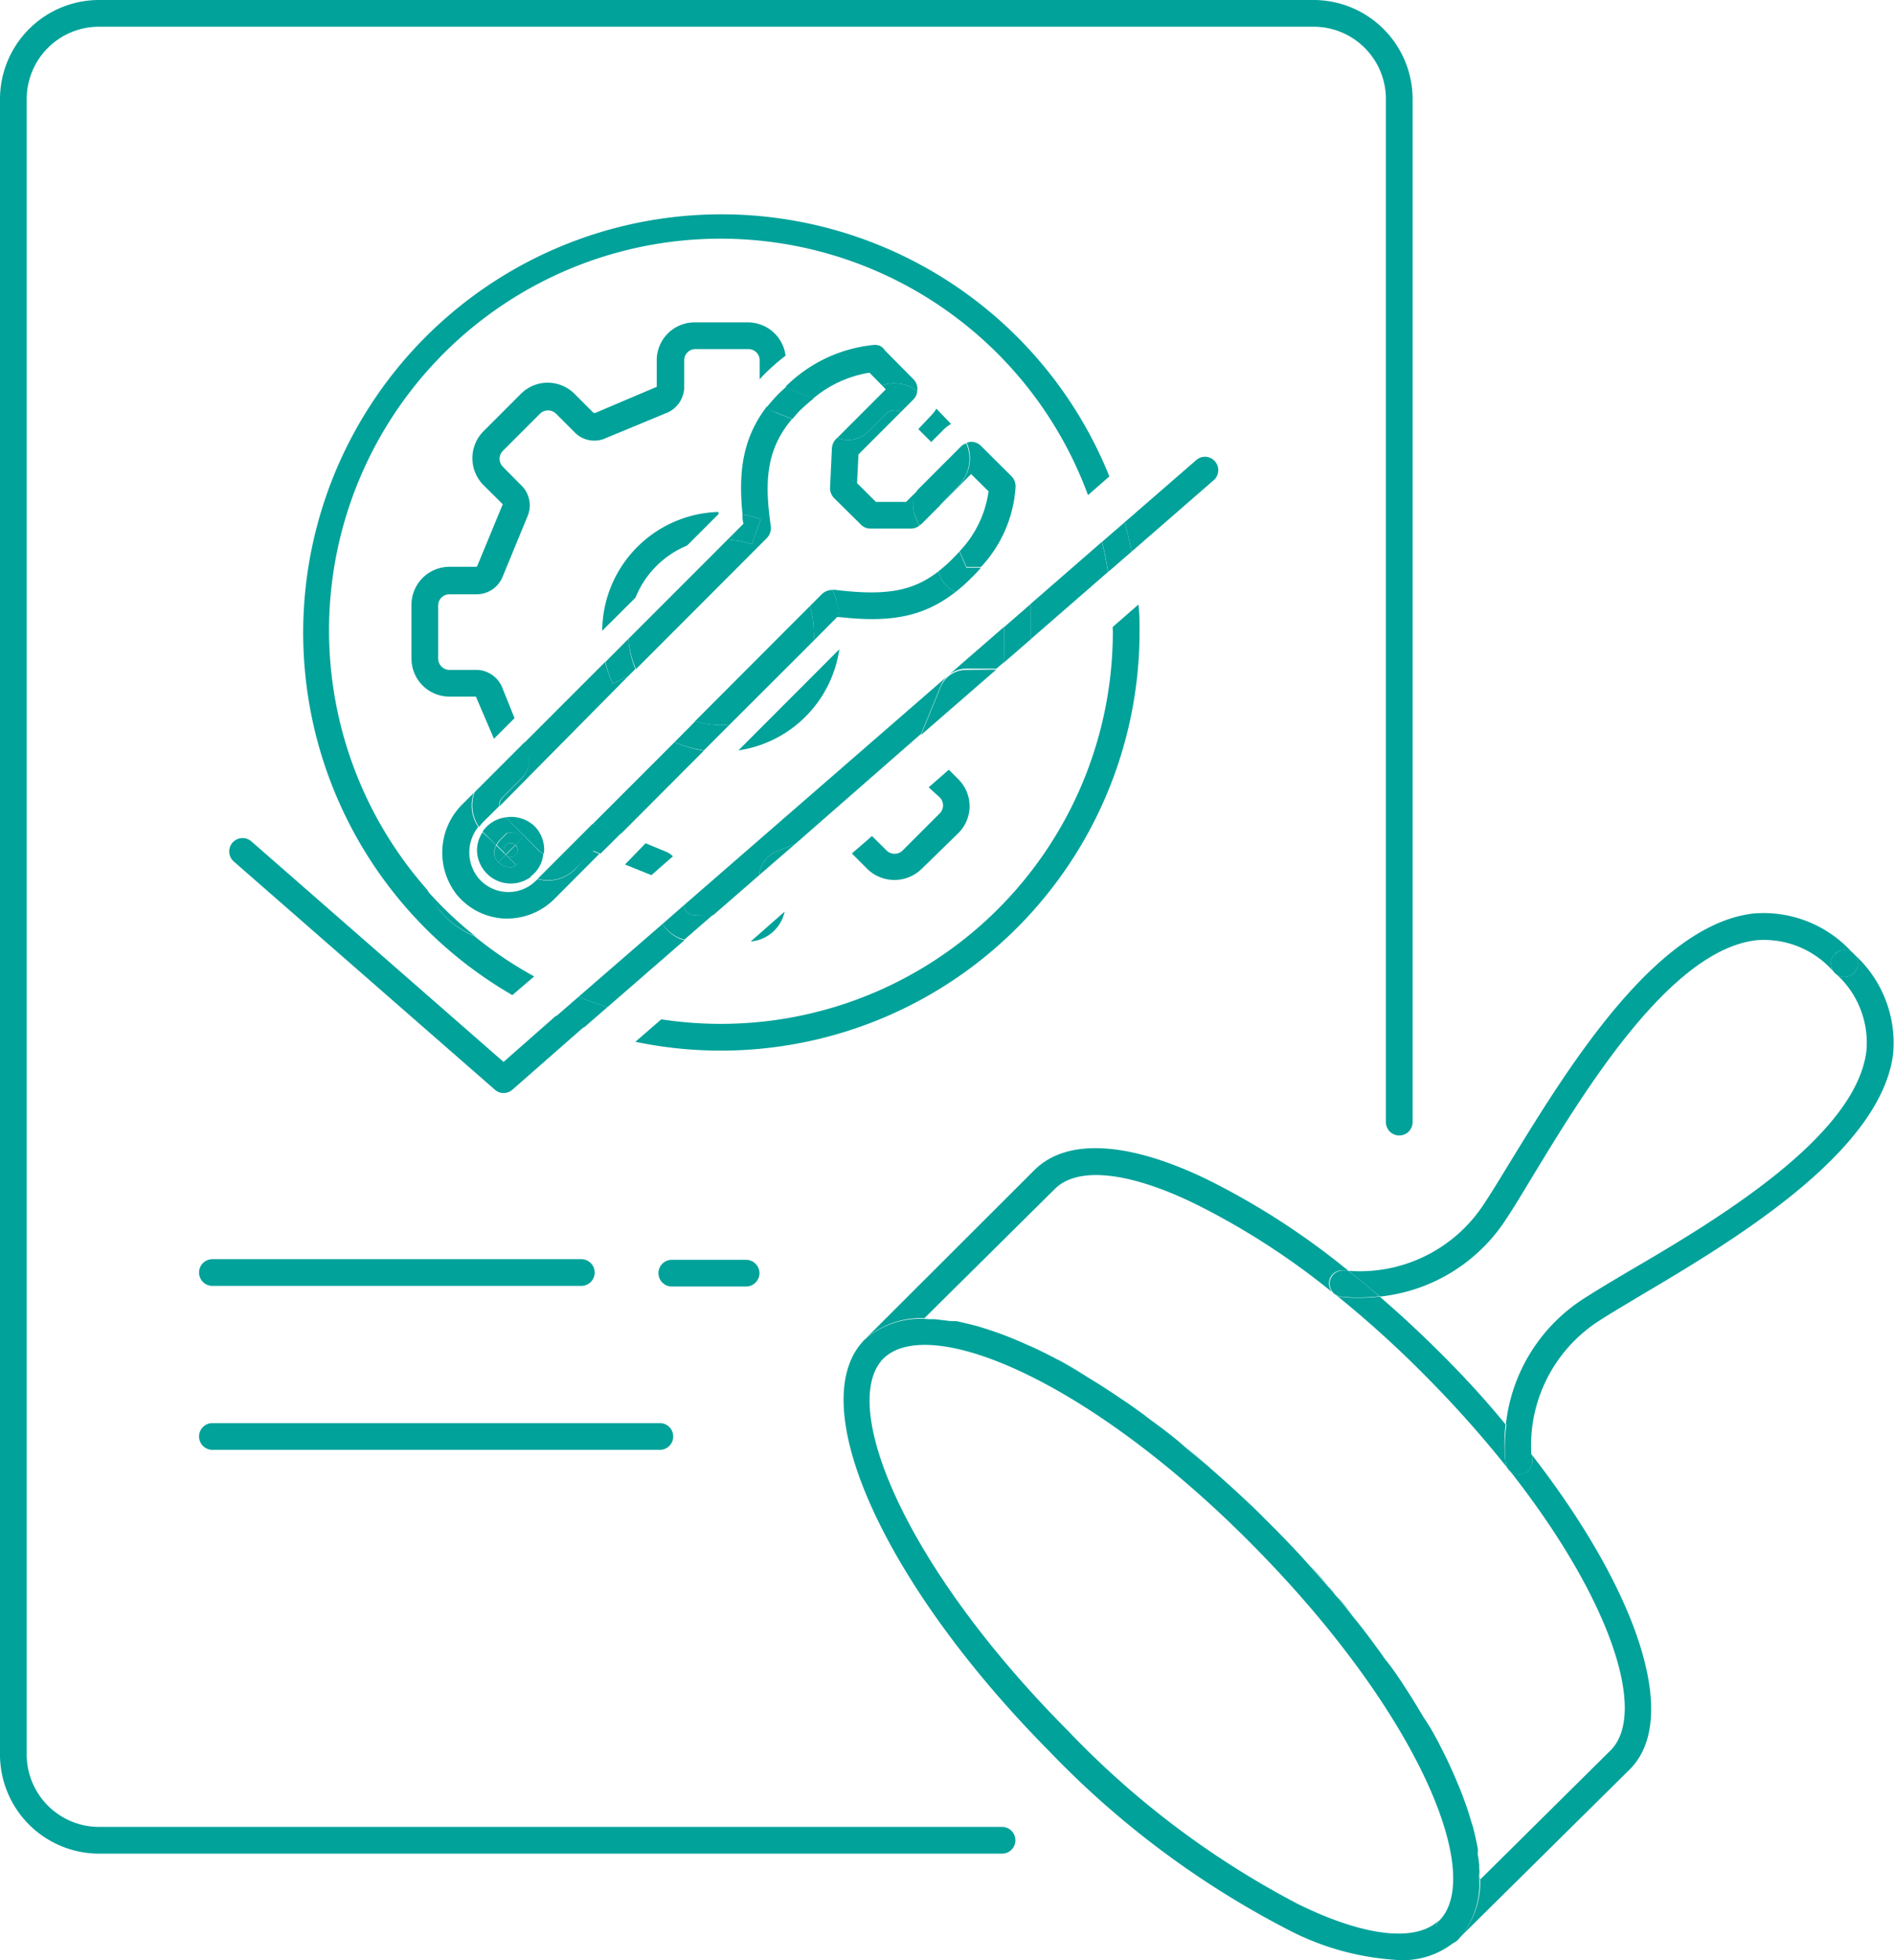 <svg xmlns="http://www.w3.org/2000/svg" viewBox="0 0 120.55 124.71"><defs><style>.cls-1{fill:none;}.cls-2{fill:#00a29a;}</style></defs><title>アセット 128</title><g id="レイヤー_2" data-name="レイヤー 2"><g id="編集モード"><path class="cls-1" d="M32.18,54.37v0h0Z"/><path class="cls-1" d="M53.26,36c3,.37,4.37.15,5.77-1a2.41,2.41,0,0,1-1,.23l-2.56,0h0a2.47,2.47,0,0,1-1.72-.71L52,32.79l-.07-.07a2.51,2.51,0,0,1-.65-1.66v-.12l.13-2.5a2.17,2.17,0,0,1,.18-.8c-1.18,1.36-1.41,2.77-1,5.6a2.49,2.49,0,0,1-.68,2.09L34.36,50.88a3.85,3.85,0,0,1,.75.58,4,4,0,0,1,.6.78L51.26,36.68A2.49,2.49,0,0,1,53.26,36Z"/><polygon class="cls-1" points="32.2 54.38 32.19 54.39 32.21 54.4 32.2 54.38"/><path class="cls-1" d="M45.68,32.61a10.12,10.12,0,0,1,2.62-8.48V22.92a.71.71,0,0,0-.72-.71H44.21a.71.71,0,0,0-.71.71v1.71a1.81,1.81,0,0,1-1.22,1.66l-3.74,1.55a1.75,1.75,0,0,1-2-.34l-1.21-1.21a.72.72,0,0,0-1,0L32,28.67a.72.72,0,0,0,0,1l1.21,1.21a1.78,1.78,0,0,1,.31,2L32,36.67a1.79,1.79,0,0,1-1.64,1.14H28.6a.71.71,0,0,0-.71.72V41.9a.72.72,0,0,0,.71.72h1.71A1.8,1.8,0,0,1,32,43.83l.78,1.88,5.53-5.54A7.62,7.62,0,0,1,45.68,32.61Z"/><polygon class="cls-1" points="56.13 30.12 56.38 30.37 57.02 30.37 59.27 28.12 58.45 27.3 56.16 29.59 56.13 30.12"/><path class="cls-1" d="M111.78,59.81c-5.5.65-11,9.64-14.22,15-.66,1.09-1.23,2-1.71,2.76a10.93,10.93,0,0,1-8,4.91Q89.94,84.32,92,86.4c1.39,1.4,2.68,2.82,3.87,4.23a10.91,10.91,0,0,1,5-8c.73-.47,1.68-1,2.78-1.69,5.4-3.2,14.45-8.56,15.16-14a5.87,5.87,0,0,0-2-5A5.86,5.86,0,0,0,111.78,59.81Z"/><path class="cls-1" d="M85.05,82.4l0,0a46.93,46.93,0,0,0-8.85-5.77c-4.29-2.07-7.58-2.42-9-1l-8.32,8.24h0l.32,0,.4,0,1,.12.35,0q.66.14,1.38.33l.25.08c.4.12.81.26,1.23.41l.49.19c.36.14.73.3,1.11.47l.5.22q.71.33,1.44.72l.19.09q.83.45,1.68,1l.5.31c.41.26.83.52,1.25.8l.58.39c.45.3.89.62,1.34.94l.45.33c.59.44,1.19.9,1.79,1.37l.39.33c.48.38.95.78,1.43,1.19l.59.52c.43.38.87.77,1.3,1.17l.55.51c.61.57,1.21,1.16,1.81,1.77s1.18,1.21,1.75,1.82l.5.56q.6.66,1.17,1.32c.17.2.34.39.5.59.41.48.81,1,1.19,1.45l.31.38c.48.61.93,1.22,1.37,1.82l.3.43c.33.46.64.91,1,1.37l.37.57c.28.43.54.85.79,1.27.1.17.21.34.3.5.34.57.66,1.14,1,1.7l.07.15c.26.5.5,1,.72,1.48.08.17.15.34.22.5.16.38.32.75.46,1.12l.18.49c.15.42.28.82.39,1.22l.09.27c.12.47.23.93.31,1.38,0,.12,0,.24,0,.36,0,.32.08.64.1.94,0,.14,0,.28,0,.41s0,.22,0,.33l8.32-8.24c2.33-2.31.14-9.45-6.39-17.76a1,1,0,0,1-.2-.25,70.29,70.29,0,0,0-5.13-5.76A68.45,68.45,0,0,0,85.05,82.4Z"/><path class="cls-1" d="M53.86,40.87l-.44.44A7.61,7.61,0,0,1,47,47.74l-5.91,5.91,1.26.52a1.35,1.35,0,0,1,.48.27L59,40.38A12.31,12.31,0,0,1,53.86,40.87Z"/><path class="cls-1" d="M68,110.18a56.06,56.06,0,0,0,14.62,11c4.28,2.06,7.58,2.42,9,1,2.88-2.85-1.14-13.08-11.72-23.77s-20.77-14.81-23.65-12S57.4,99.49,68,110.18Z"/><path class="cls-1" d="M28.41,50.05l3-3-1.15-2.71H28.6a2.42,2.42,0,0,1-2.41-2.42V38.53a2.42,2.42,0,0,1,2.41-2.42l1.73,0,.05-.06L32,32.08l-1.2-1.19a2.43,2.43,0,0,1,0-3.42l2.38-2.38a2.41,2.41,0,0,1,3.42,0l1.21,1.21.11,0,3.91-1.66V22.92a2.41,2.41,0,0,1,2.41-2.41h3.37A2.42,2.42,0,0,1,50,22.63a10.18,10.18,0,0,1,5.45-2.19,2.49,2.49,0,0,1,1.11.15,2.46,2.46,0,0,1,.93.64l1.8,1.83a2.47,2.47,0,0,1,.34,3l.93.93a2.71,2.71,0,0,1,1.29-.37,2.43,2.43,0,0,1,1.73.74l1.91,1.9a2.5,2.5,0,0,1,.72,1.85A9.1,9.1,0,0,1,65,35.23l4.3-3.73A24.92,24.92,0,1,0,27.16,56.63,5.93,5.93,0,0,1,28.41,50.05Z"/><path class="cls-1" d="M61,49.54A2.41,2.41,0,0,1,61,53l-2.38,2.38a2.48,2.48,0,0,1-3.42,0l-1-1L49.94,58a2.42,2.42,0,0,1-2.16,1.87l-5.69,4.95A24.95,24.95,0,0,0,70.83,40.21c0-.1,0-.21,0-.32l-10.41,9Z"/><path class="cls-1" d="M39.78,55l-3.35,3.35A5.77,5.77,0,0,1,32.36,60h-.25a5.69,5.69,0,0,1-1.9-.42A24.88,24.88,0,0,0,34,62.12l7.46-6.48Z"/><path class="cls-1" d="M40.4,38.06l3.33-3.35A6,6,0,0,0,40.4,38.06Z"/><path class="cls-1" d="M56.43,54.14a.73.73,0,0,0,1,0l2.38-2.38a.72.72,0,0,0,0-1l-.69-.69-3.64,3.16Z"/><path class="cls-2" d="M32,43.83a1.8,1.8,0,0,0-1.66-1.21H28.6a.72.72,0,0,1-.71-.72V38.53a.71.71,0,0,1,.71-.72h1.71A1.79,1.79,0,0,0,32,36.67l1.54-3.74a1.78,1.78,0,0,0-.31-2L32,29.69a.72.72,0,0,1,0-1l2.38-2.38a.72.72,0,0,1,1,0l1.21,1.21a1.75,1.75,0,0,0,2,.34l3.74-1.55a1.81,1.81,0,0,0,1.22-1.66V22.92a.71.71,0,0,1,.71-.71h3.37a.71.71,0,0,1,.72.71v1.21l.25-.27A13.43,13.43,0,0,1,50,22.63a2.42,2.42,0,0,0-2.39-2.12H44.21a2.41,2.41,0,0,0-2.41,2.41v1.69l-3.91,1.66-.11,0-1.21-1.21a2.41,2.41,0,0,0-3.42,0l-2.38,2.38a2.43,2.43,0,0,0,0,3.42L32,32.08,30.38,36l-.05.06-1.73,0a2.42,2.42,0,0,0-2.41,2.42V41.9a2.42,2.42,0,0,0,2.41,2.42h1.69L31.44,47l1.31-1.31Z"/><path class="cls-2" d="M42.35,54.17l-1.26-.52L39.78,55l1.68.68,1.37-1.2A1.35,1.35,0,0,0,42.35,54.17Z"/><path class="cls-2" d="M58.45,27.3l.82.82.81-.81a2.53,2.53,0,0,1,.45-.34L59.6,26a2.18,2.18,0,0,1-.35.45Z"/><path class="cls-2" d="M59.82,50.74a.72.72,0,0,1,0,1l-2.38,2.38a.73.73,0,0,1-1,0l-.94-.93-1.28,1.11,1,1a2.48,2.48,0,0,0,3.42,0L61,53a2.41,2.41,0,0,0,0-3.42l-.61-.61-1.28,1.12Z"/><path class="cls-2" d="M32.21,54.4a.45.45,0,0,0,.61,0,.45.45,0,0,0,0-.63l-.62.62Z"/><path class="cls-2" d="M32.19,53.76a.48.48,0,0,0-.13.31.45.45,0,0,0,.12.3h0l.63-.62A.47.47,0,0,0,32.19,53.76Z"/><path class="cls-2" d="M49.94,58,47.78,59.9A2.42,2.42,0,0,0,49.94,58Z"/><path class="cls-2" d="M53.42,41.31,47,47.74A7.61,7.61,0,0,0,53.42,41.31Z"/><path class="cls-2" d="M43.73,34.71l2-2s0-.09,0-.14a7.62,7.62,0,0,0-7.4,7.56l2.12-2.11A6,6,0,0,1,43.73,34.71Z"/><path class="cls-2" d="M31.72,54.86h0l.47-.47v0l-.6-.6a1.18,1.18,0,0,0-.13.63A1.08,1.08,0,0,0,31.72,54.86Z"/><path class="cls-2" d="M32.19,54.39l-.47.47a1.14,1.14,0,0,0,.81.32.87.87,0,0,0,.33-.13l-.65-.65Z"/><path class="cls-2" d="M32.06,54.07a.45.45,0,0,1,.76-.31l.47-.47a1.09,1.09,0,0,0-1-.29l-.44.44a1.23,1.23,0,0,0-.23.33l.6.6A.45.45,0,0,1,32.06,54.07Z"/><path class="cls-2" d="M32.82,54.39a.45.45,0,0,1-.61,0l.65.65a1,1,0,0,0,.18-.13l.53-.53a1.11,1.11,0,0,0-.28-1.1l-.47.47A.45.45,0,0,1,32.82,54.39Z"/><path class="cls-2" d="M50.09,24.69l1.66.67a7.37,7.37,0,0,1,3.59-1.65l.8.81a2.39,2.39,0,0,1,2.24.36.87.87,0,0,0-.22-.73l-1.84-1.86A.81.81,0,0,0,56,22a.87.87,0,0,0-.42-.05A9.23,9.23,0,0,0,50,24.6v0Z"/><path class="cls-2" d="M32.86,55.05a.87.87,0,0,1-.33.13,1.14,1.14,0,0,1-.81-.32l.47-.47h0l-.47.47h0a1.08,1.08,0,0,1-.27-.46,1.18,1.18,0,0,1,.13-.63L30.77,53l-.05-.06a2.1,2.1,0,0,0-.36,1.17A2.16,2.16,0,0,0,31,55.59h0a2.13,2.13,0,0,0,1.51.62,2.17,2.17,0,0,0,1.29-.43,2.29,2.29,0,0,1-.64-.44Z"/><path class="cls-2" d="M61,30.89,59.81,32.1l0,.06,2-2,1.11,1.1a6.88,6.88,0,0,1-1.84,3.81l.43,1h.93a8.21,8.21,0,0,0,2.2-5.1.93.93,0,0,0-.26-.67l-1.93-1.92a.89.89,0,0,0-.63-.27,1,1,0,0,0-.29.06A2.41,2.41,0,0,1,61,30.89Z"/><path class="cls-2" d="M60.82,37.66a1.8,1.8,0,0,1-1-1.06l-.1-.24c-1.65,1.28-3.4,1.56-6.63,1.16H53a7.51,7.51,0,0,1,.43,1.74C56.44,39.59,58.65,39.36,60.82,37.66Z"/><path class="cls-2" d="M36.57,55.34a2.43,2.43,0,0,1-2.35.59l-.09.08a2.48,2.48,0,0,1-1.88.74,2.5,2.5,0,0,1-1.81-.9,2.59,2.59,0,0,1,0-3.24,2.43,2.43,0,0,1-.28-2.17l-.7.7a4.33,4.33,0,0,0-.37,5.8,4.2,4.2,0,0,0,3,1.5h.18a4.27,4.27,0,0,0,3-1.23l2.88-2.89-.46-.18Z"/><path class="cls-2" d="M56.43,26.29,55.22,27.5a1.79,1.79,0,0,1-1.92.35l-.09.08a.94.94,0,0,0-.26.59l-.12,2.54a.92.92,0,0,0,.26.63l1.71,1.69a.84.84,0,0,0,.63.25l2.58,0a.92.92,0,0,0,.5-.18l-.24-.57a1.74,1.74,0,0,1,.17-1.71l-.77.76-1.92,0-1.2-1.19.09-1.83,2.69-2.69A.7.7,0,0,0,56.43,26.29Z"/><path class="cls-2" d="M34.62,54.3a2.12,2.12,0,0,0-.6-1.74A2.16,2.16,0,0,0,32.2,52l2.15,2.16A.74.74,0,0,0,34.62,54.3Z"/><path class="cls-2" d="M42.93,47.22,37.7,52.45l.13,0a1.76,1.76,0,0,1,.78.19l.93.39,5.26-5.27A7.65,7.65,0,0,1,42.93,47.22Z"/><path class="cls-2" d="M47.26,32.73a7.91,7.91,0,0,1,1.16.3l-.56,1.6a6.26,6.26,0,0,0-1.55-.3L40,40.64a5.83,5.83,0,0,0,.48,1.93l8.33-8.34a.93.93,0,0,0,.25-.76c-.41-2.81-.3-4.87,1.35-6.81l-1-.4a1.54,1.54,0,0,1-.6-.4C47.23,27.92,47,30.1,47.26,32.73Z"/><path class="cls-2" d="M46.44,46.1l5.35-5.34c0-.18,0-.36,0-.55a5.78,5.78,0,0,0-.24-1.65l-7.32,7.33a6,6,0,0,0,1.65.24Z"/><path class="cls-2" d="M39,43.49a7.46,7.46,0,0,1-.49-1.37l-5.14,5.14.13.31a1.74,1.74,0,0,1-.34,2L32,50.74a.71.71,0,0,0-.2.55L40,43Z"/><path class="cls-2" d="M49.44,26.26l1,.4a6.66,6.66,0,0,1,.44-.51,11.06,11.06,0,0,1,.9-.79l-1.66-.67L50,24.64v0l-.38.35a11,11,0,0,0-.81.91A1.54,1.54,0,0,0,49.44,26.26Z"/><path class="cls-2" d="M56.14,24.52l.24.25L53.3,27.85a1.79,1.79,0,0,0,1.92-.35l1.21-1.21a.7.7,0,0,1,.9-.07l.82-.82a.85.85,0,0,0,.23-.52A2.39,2.39,0,0,0,56.14,24.52Z"/><path class="cls-2" d="M58.27,32.86l.24.57.13-.08,1.19-1.19,0-.06L61,30.89a2.41,2.41,0,0,0,.5-2.68.73.73,0,0,0-.34.2l-2.74,2.74A1.74,1.74,0,0,0,58.27,32.86Z"/><path class="cls-2" d="M30.49,52.61l.22-.27,1.06-1.05a.71.71,0,0,1,.2-.55l1.21-1.21a1.74,1.74,0,0,0,.34-2l-.13-.31-3.18,3.18A2.43,2.43,0,0,0,30.49,52.61Z"/><path class="cls-2" d="M38.61,52.62a1.76,1.76,0,0,0-.78-.19l-.13,0-3.48,3.48a2.43,2.43,0,0,0,2.35-.59l1.19-1.19.46.18L39.54,53Z"/><path class="cls-2" d="M30.72,52.9l.05.06.81.81a1.23,1.23,0,0,1,.23-.33l.44-.44a1.09,1.09,0,0,1,1,.29l-.47.47h0l.47-.47a1.11,1.11,0,0,1,.28,1.1l-.53.53a1,1,0,0,1-.18.13l.29.29a2.29,2.29,0,0,0,.64.44,2,2,0,0,0,.83-1.48.74.74,0,0,1-.27-.16L32.2,52a2.09,2.09,0,0,0-1.21.58A2.24,2.24,0,0,0,30.72,52.9Z"/><path class="cls-2" d="M61.07,35.09l-.46.48a10.52,10.52,0,0,1-.89.79l.1.24a1.8,1.8,0,0,0,1,1.06,9.93,9.93,0,0,0,1-.89,7.69,7.69,0,0,0,.62-.66H61.5Z"/><path class="cls-2" d="M45.9,46.13a6,6,0,0,1-1.65-.24l-1.32,1.33a7.65,7.65,0,0,0,1.87.52l1.64-1.64Z"/><path class="cls-2" d="M51.79,40.76l1.49-1.5h.17A7.51,7.51,0,0,0,53,37.53a1,1,0,0,0-.66.24l-.79.79a5.78,5.78,0,0,1,.24,1.65C51.81,40.4,51.8,40.58,51.79,40.76Z"/><path class="cls-2" d="M46.31,34.33a6.26,6.26,0,0,1,1.55.3l.56-1.6a7.91,7.91,0,0,0-1.16-.3c0,.19,0,.38.06.59Z"/><path class="cls-2" d="M38.53,42.12A7.46,7.46,0,0,0,39,43.49L40,43l.44-.44A5.83,5.83,0,0,1,40,40.64Z"/><path class="cls-2" d="M63.78,116.23H6.3a4.61,4.61,0,0,1-4.6-4.6V6.3A4.6,4.6,0,0,1,6.3,1.7H83.61a4.6,4.6,0,0,1,4.6,4.6V71.39a.85.85,0,0,0,1.7,0V6.3A6.31,6.31,0,0,0,83.61,0H6.3A6.31,6.31,0,0,0,0,6.3V111.63a6.31,6.31,0,0,0,6.3,6.3H63.78a.85.85,0,0,0,0-1.7Z"/><path class="cls-2" d="M13.52,81.81H37a.85.85,0,0,0,0-1.7H13.52a.85.85,0,0,0,0,1.7Z"/><path class="cls-2" d="M48.34,81a.86.86,0,0,0-.85-.85H42.76a.85.85,0,0,0,0,1.7h4.73A.86.86,0,0,0,48.34,81Z"/><path class="cls-2" d="M13.52,92.24H42a.85.85,0,0,0,0-1.7H13.52a.85.85,0,0,0,0,1.7Z"/><path class="cls-2" d="M70.83,40.21A24.95,24.95,0,0,1,42.09,64.85l-1.65,1.43A26.65,26.65,0,0,0,72.53,40.21c0-.58,0-1.17-.07-1.75l-1.64,1.43C70.82,40,70.83,40.11,70.83,40.21Z"/><path class="cls-2" d="M30.21,59.57A5.78,5.78,0,0,1,28,57.94a5.51,5.51,0,0,1-.79-1.31A24.92,24.92,0,1,1,69.25,31.5l1.36-1.19a26.62,26.62,0,1,0-38,33L34,62.12A24.88,24.88,0,0,1,30.21,59.57Z"/><path class="cls-2" d="M27.16,56.63A5.51,5.51,0,0,0,28,57.94a5.78,5.78,0,0,0,2.26,1.63A24.21,24.21,0,0,1,27.16,56.63Z"/><path class="cls-2" d="M89.52,107.49l-.37-.57Z"/><path class="cls-2" d="M90.61,109.26c-.09-.16-.2-.33-.3-.5C90.41,108.93,90.52,109.1,90.61,109.26Z"/><path class="cls-2" d="M86.53,103.3l-.31-.38Z"/><path class="cls-2" d="M85,101.47c-.16-.2-.33-.39-.5-.59C84.7,101.08,84.87,101.27,85,101.47Z"/><path class="cls-2" d="M88.2,105.55l-.3-.43Z"/><path class="cls-2" d="M83.36,99.56l-.5-.56Z"/><path class="cls-2" d="M93.69,116.19l-.09-.27Z"/><path class="cls-2" d="M94.05,117.93c0-.12,0-.24,0-.36C94,117.69,94,117.81,94.05,117.93Z"/><path class="cls-2" d="M79.3,95.41l-.55-.51Z"/><path class="cls-2" d="M92.57,113.09c-.07-.16-.14-.33-.22-.5C92.43,112.76,92.5,112.93,92.57,113.09Z"/><path class="cls-2" d="M93.21,114.7l-.18-.49Z"/><path class="cls-2" d="M91.63,111.11l-.07-.15Z"/><path class="cls-2" d="M71.46,89.05l-.58-.39Z"/><path class="cls-2" d="M67.45,86.59l-.19-.09Z"/><path class="cls-2" d="M65.82,85.78l-.5-.22Z"/><path class="cls-2" d="M69.63,87.86l-.5-.31Z"/><path class="cls-2" d="M64.21,85.09l-.49-.19Z"/><path class="cls-2" d="M62.49,84.49l-.25-.08Z"/><path class="cls-2" d="M94.15,118.87c0,.14,0,.28,0,.41C94.17,119.15,94.16,119,94.15,118.87Z"/><path class="cls-2" d="M59.15,83.89l.4,0Z"/><path class="cls-2" d="M91.62,123.35a.86.86,0,0,1,0-1.21c-1.45,1.45-4.75,1.09-9-1a56.06,56.06,0,0,1-14.62-11C57.4,99.49,53.37,89.26,56.25,86.41a.84.84,0,0,1-1.2,0,.85.85,0,0,1,0-1.2c-4,4,1.12,15.48,11.71,26.18A57.72,57.72,0,0,0,81.85,122.7a17.19,17.19,0,0,0,7.16,2,5.19,5.19,0,0,0,3.81-1.36.83.83,0,0,1-.6.25A.86.86,0,0,1,91.62,123.35Z"/><path class="cls-2" d="M73.25,90.32,72.8,90Z"/><path class="cls-2" d="M60.86,84.08l-.35,0Z"/><path class="cls-2" d="M75.43,92,75,91.69Z"/><path class="cls-2" d="M77.45,93.73l-.59-.52Z"/><path class="cls-2" d="M82.86,99c-.57-.61-1.15-1.22-1.75-1.82C81.71,97.78,82.29,98.39,82.86,99Z"/><path class="cls-2" d="M62.24,84.41q-.72-.19-1.38-.33Q61.52,84.22,62.24,84.41Z"/><path class="cls-2" d="M76.86,93.21c-.48-.41-1-.81-1.43-1.19C75.91,92.4,76.38,92.8,76.86,93.21Z"/><path class="cls-2" d="M65.32,85.56c-.38-.17-.75-.33-1.11-.47C64.57,85.23,64.94,85.39,65.32,85.56Z"/><path class="cls-2" d="M84.53,100.88q-.57-.66-1.17-1.32Q84,100.22,84.53,100.88Z"/><path class="cls-2" d="M63.72,84.9c-.42-.15-.83-.29-1.23-.41C62.89,84.61,63.3,84.75,63.72,84.9Z"/><path class="cls-2" d="M78.75,94.9c-.43-.4-.87-.79-1.3-1.17C77.88,94.11,78.32,94.5,78.75,94.9Z"/><path class="cls-2" d="M96.78,93.8h-.11a.83.83,0,0,1-.55-.2c6.53,8.31,8.72,15.45,6.39,17.76l-8.32,8.24c0-.11,0-.22,0-.33a5.33,5.33,0,0,1-1.35,4.07h0l10.89-10.77c3.24-3.22.52-11.32-6.22-20,0,.11,0,.2,0,.22A.84.84,0,0,1,96.78,93.8ZM103.11,112h0Z"/><path class="cls-2" d="M58.83,83.87h0l8.32-8.24c1.46-1.44,4.75-1.09,9,1A46.93,46.93,0,0,1,85,82.38a.84.84,0,0,1,.58-1.55l.22,0a47.65,47.65,0,0,0-8.92-5.77c-5-2.43-8.93-2.67-11-.66L55.06,85.2h0a5.34,5.34,0,0,1,4.09-1.31Z"/><path class="cls-2" d="M94.15,118.87c0-.3-.05-.62-.1-.94C94.1,118.25,94.13,118.57,94.15,118.87Z"/><path class="cls-2" d="M87.81,82.49a11.46,11.46,0,0,1-1.34.08,8.8,8.8,0,0,1-1.11-.06,1,1,0,0,1-.31-.11,68.45,68.45,0,0,1,5.74,5.2,70.29,70.29,0,0,1,5.13,5.76.92.92,0,0,1-.09-.28,10.07,10.07,0,0,1,0-2.45C94.68,89.22,93.39,87.8,92,86.4S89.23,83.71,87.81,82.49Z"/><path class="cls-2" d="M81.11,97.18c-.6-.61-1.2-1.2-1.81-1.77C79.91,96,80.51,96.57,81.11,97.18Z"/><path class="cls-2" d="M60.51,84l-1-.12Z"/><path class="cls-2" d="M93.6,115.92c-.11-.4-.24-.8-.39-1.22C93.36,115.12,93.49,115.52,93.6,115.92Z"/><path class="cls-2" d="M92.35,112.59c-.22-.48-.46-1-.72-1.48C91.89,111.61,92.13,112.11,92.35,112.59Z"/><path class="cls-2" d="M75,91.69c-.6-.47-1.2-.93-1.79-1.37C73.84,90.76,74.44,91.22,75,91.69Z"/><path class="cls-2" d="M70.88,88.66c-.42-.28-.84-.54-1.25-.8C70,88.12,70.46,88.38,70.88,88.66Z"/><path class="cls-2" d="M91.56,111c-.29-.56-.61-1.13-1-1.7C91,109.83,91.27,110.4,91.56,111Z"/><path class="cls-2" d="M89.15,106.92c-.31-.46-.62-.91-1-1.37C88.53,106,88.84,106.46,89.15,106.92Z"/><path class="cls-2" d="M72.8,90c-.45-.32-.89-.64-1.34-.94C71.91,89.35,72.35,89.67,72.8,90Z"/><path class="cls-2" d="M90.31,108.76c-.25-.42-.51-.84-.79-1.27C89.8,107.92,90.06,108.34,90.31,108.76Z"/><path class="cls-2" d="M69.13,87.55q-.85-.51-1.68-1Q68.28,87,69.13,87.55Z"/><path class="cls-2" d="M93,114.21c-.14-.37-.3-.74-.46-1.12C92.73,113.47,92.89,113.84,93,114.21Z"/><path class="cls-2" d="M94,117.57c-.08-.45-.19-.91-.31-1.38C93.81,116.66,93.92,117.12,94,117.57Z"/><path class="cls-2" d="M86.22,102.92c-.38-.48-.78-1-1.19-1.45C85.44,102,85.84,102.44,86.22,102.92Z"/><path class="cls-2" d="M87.9,105.12c-.44-.6-.89-1.21-1.37-1.82C87,103.91,87.46,104.52,87.9,105.12Z"/><path class="cls-2" d="M67.26,86.5q-.74-.39-1.44-.72Q66.53,86.11,67.26,86.5Z"/><path class="cls-2" d="M94.15,118.87c0-.3-.05-.62-.1-.94,0-.12,0-.24,0-.36-.08-.45-.19-.91-.31-1.38l-.09-.27c-.11-.4-.24-.8-.39-1.22l-.18-.49c-.14-.37-.3-.74-.46-1.12-.07-.16-.14-.33-.22-.5-.22-.48-.46-1-.72-1.48l-.07-.15c-.29-.56-.61-1.13-1-1.7-.09-.16-.2-.33-.3-.5-.25-.42-.51-.84-.79-1.27l-.37-.57c-.31-.46-.62-.91-1-1.37l-.3-.43c-.44-.6-.89-1.21-1.37-1.82l-.31-.38c-.38-.48-.78-1-1.19-1.45-.16-.2-.33-.39-.5-.59q-.57-.66-1.17-1.32l-.5-.56c-.57-.61-1.15-1.22-1.75-1.82s-1.2-1.2-1.81-1.77l-.55-.51c-.43-.4-.87-.79-1.3-1.17l-.59-.52c-.48-.41-1-.81-1.43-1.19L75,91.69c-.6-.47-1.2-.93-1.79-1.37L72.8,90c-.45-.32-.89-.64-1.34-.94l-.58-.39c-.42-.28-.84-.54-1.25-.8l-.5-.31q-.85-.51-1.68-1l-.19-.09q-.74-.39-1.44-.72l-.5-.22c-.38-.17-.75-.33-1.11-.47l-.49-.19c-.42-.15-.83-.29-1.23-.41l-.25-.08q-.72-.19-1.38-.33l-.35,0-1-.12-.4,0a5.34,5.34,0,0,0-4.09,1.31.85.85,0,0,0,0,1.2.84.84,0,0,0,1.2,0c2.88-2.85,13.08,1.27,23.65,12s14.6,20.92,11.72,23.77a.86.86,0,0,0,.6,1.46.83.83,0,0,0,.6-.25,5.33,5.33,0,0,0,1.35-4.07C94.17,119.15,94.16,119,94.15,118.87Z"/><path class="cls-2" d="M95.85,77.58c.48-.72,1.05-1.67,1.71-2.76,3.26-5.37,8.72-14.36,14.22-15a5.86,5.86,0,0,1,5,2.09.86.86,0,0,1,0-1.21.85.85,0,0,1,1.2,0,7.6,7.6,0,0,0-6.4-2.58c-6.32.75-12,10.18-15.47,15.82-.65,1.07-1.22,2-1.68,2.69a9.42,9.42,0,0,1-8.6,4.22c.66.53,1.32,1.07,2,1.64A10.93,10.93,0,0,0,95.85,77.58Z"/><path class="cls-2" d="M85,82.38l0,0Z"/><path class="cls-2" d="M84.64,81.54a.85.85,0,0,0,.39.84l0,0a1,1,0,0,0,.31.11,8.8,8.8,0,0,0,1.11.06,11.46,11.46,0,0,0,1.34-.08c-.66-.57-1.32-1.11-2-1.64l-.22,0A.85.85,0,0,0,84.64,81.54Z"/><path class="cls-2" d="M118,61.9a.86.86,0,0,1-1.21,0,5.87,5.87,0,0,1,2,5c-.71,5.49-9.76,10.85-15.16,14-1.1.65-2.05,1.22-2.78,1.69a10.91,10.91,0,0,0-5,8c.56.67,1.11,1.33,1.62,2a9.43,9.43,0,0,1,4.31-8.56c.69-.45,1.63-1,2.71-1.65,5.68-3.36,15.17-9,16-15.29A7.59,7.59,0,0,0,118,60.7.85.85,0,0,1,118,61.9Z"/><path class="cls-2" d="M96.12,93.61l-.2-.25A1,1,0,0,0,96.12,93.61Z"/><path class="cls-2" d="M95.83,93.08a.92.92,0,0,0,.09.28l.2.25a.83.83,0,0,0,.55.2h.11a.84.84,0,0,0,.73-1s0-.11,0-.22c-.51-.67-1.06-1.33-1.62-2A10.07,10.07,0,0,0,95.83,93.08Z"/><path class="cls-2" d="M116.78,60.69A.85.85,0,1,0,118,61.9a.85.85,0,0,0-1.2-1.21Z"/><path class="cls-2" d="M77.25,30.55a.85.85,0,0,0,.08-1.2.84.84,0,0,0-1.19-.08l-4.55,3.95c.16.61.31,1.24.44,1.87Z"/><path class="cls-2" d="M32.05,67.56,16,53.53a.85.85,0,1,0-1.12,1.28L31.5,69.33a.82.82,0,0,0,.55.21.85.85,0,0,0,.56-.21l4.56-4c-.61-.21-1.2-.44-1.79-.7Z"/><path class="cls-2" d="M44.21,58.22H45.4l2.92-2.54a1.8,1.8,0,0,1,1.19-1.54l1.12-.46,8-7,1.23-3a1.76,1.76,0,0,1,1.63-1.14h1.71a.79.79,0,0,0,.22,0l.42-.36a.84.84,0,0,0,.08-.31v-2L43.52,57.6A.7.7,0,0,0,44.21,58.22Z"/><path class="cls-2" d="M42.17,58.78l-5.35,4.64c.6.24,1.22.46,1.85.65l4.89-4.25A2.37,2.37,0,0,1,42.17,58.78Z"/><path class="cls-2" d="M65.6,38.42s0,.07,0,.11v2.14l4.92-4.28c-.1-.65-.23-1.29-.38-1.92Z"/><path class="cls-2" d="M63.91,41.9a.84.84,0,0,1-.08.31l1.78-1.54V38.53s0-.07,0-.11l-1.69,1.47Z"/><path class="cls-2" d="M48.32,55.68l2.31-2-1.12.46A1.8,1.8,0,0,0,48.32,55.68Z"/><path class="cls-2" d="M61.48,42.62a1.76,1.76,0,0,0-1.63,1.14l-1.23,3,4.79-4.16a.79.79,0,0,1-.22,0Z"/><path class="cls-2" d="M44.21,58.22a.7.7,0,0,1-.69-.62l-1.35,1.18a2.37,2.37,0,0,0,1.39,1l1.84-1.6Z"/><path class="cls-2" d="M70.53,36.39l1.5-1.3c-.13-.63-.28-1.26-.44-1.87l-1.44,1.25C70.3,35.1,70.43,35.74,70.53,36.39Z"/><path class="cls-2" d="M35.38,64.67c.59.26,1.18.49,1.79.7l1.5-1.3c-.63-.19-1.25-.41-1.85-.65Z"/></g></g></svg>